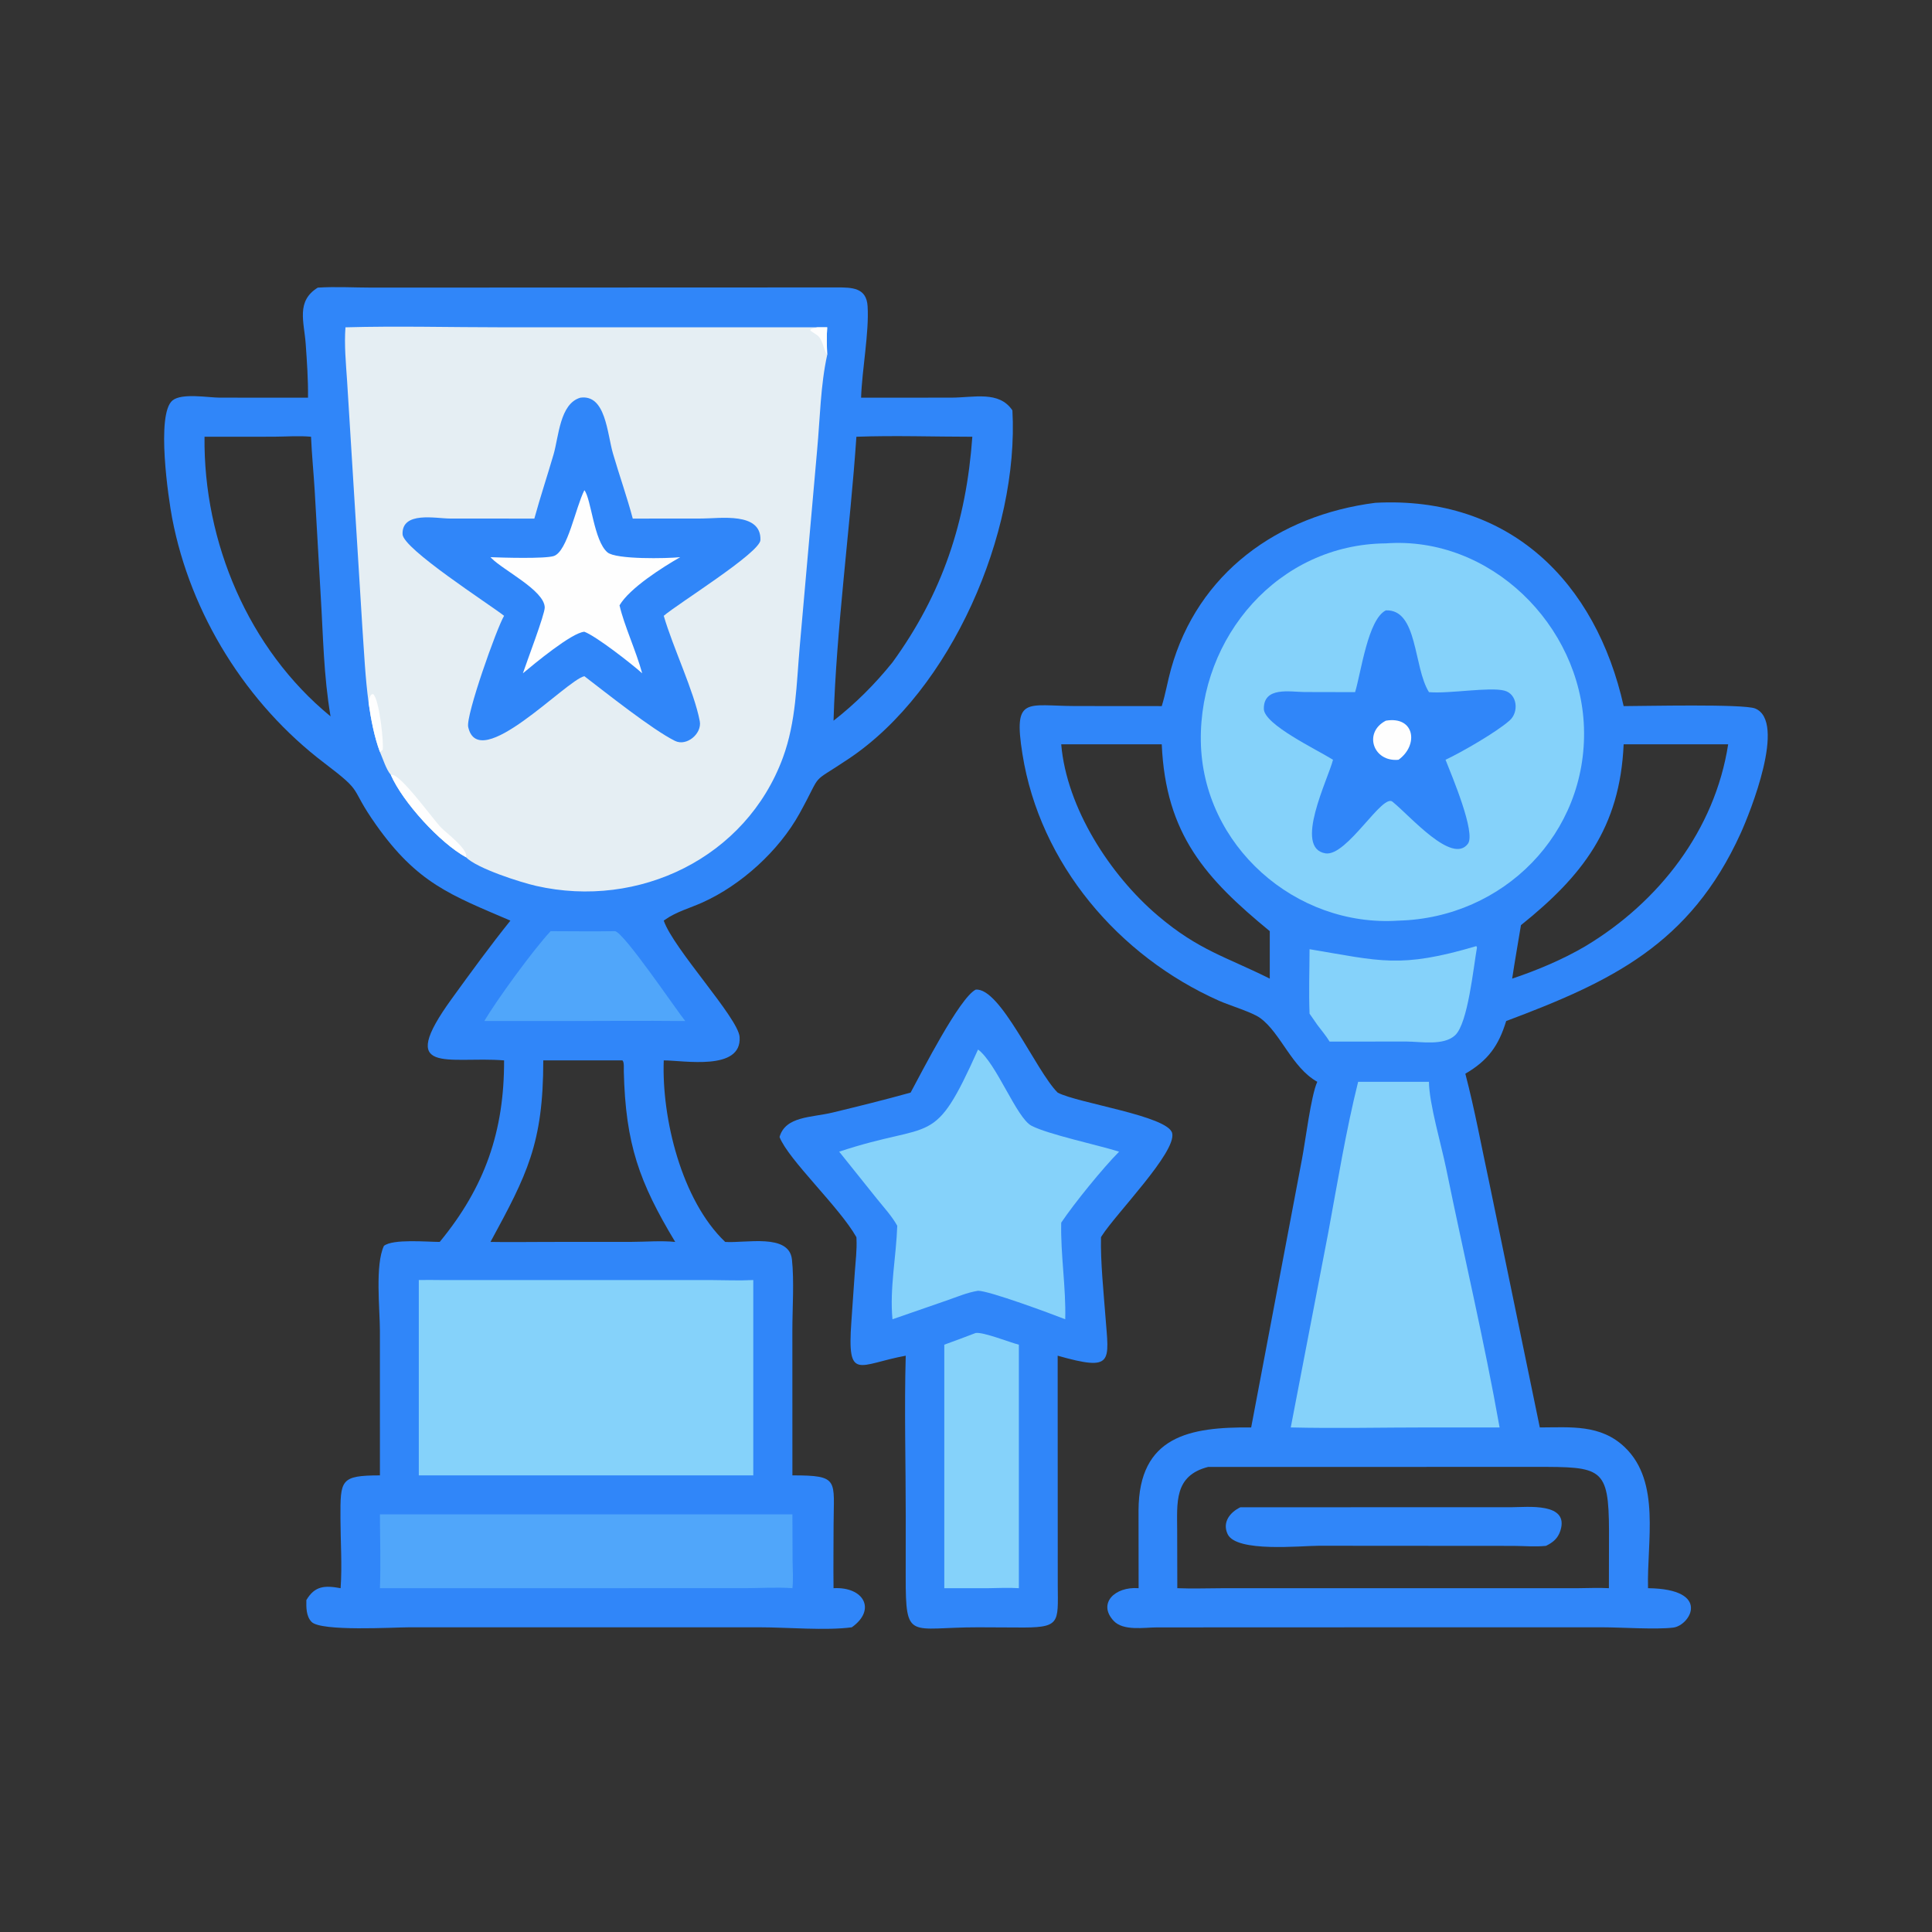 <?xml version="1.0" encoding="utf-8" ?>
<svg xmlns="http://www.w3.org/2000/svg" xmlns:xlink="http://www.w3.org/1999/xlink" width="512" height="512">
	<rect width="100%" height="100%" fill="#333333" stroke="none"/>
	<path fill="#3086F9" d="M258.557 262.266C265.096 261.594 274.525 283.818 280.292 289.55C285.559 292.359 309.57 295.718 310.641 300.307C311.814 305.333 295.67 321.69 291.987 327.526L291.775 327.865C291.625 334.315 292.457 342.322 292.95 348.829C293.872 360.975 295.229 363.498 280.292 359.275L280.317 420.007C280.367 430.331 281.191 431.438 269.374 431.3L259.19 431.253C240.968 431.236 240.007 435.029 240.019 417.73L240.031 401.869C240.032 387.704 239.63 373.425 240.028 359.275C227.46 361.576 224.479 366.3 225.62 350.292L226.531 337.168C226.741 334.226 227.117 331.251 226.978 328.298L226.955 327.865C222.422 319.844 208.945 307.374 206.586 301.317C208.152 295.767 215.072 296.183 220.638 294.839C227.552 293.169 234.469 291.455 241.321 289.55C244.371 283.928 254.237 264.507 258.557 262.266Z"/>
	<path fill="#85D2FA" d="M258.557 353.258C260.552 352.931 267.527 355.735 270.01 356.354L270.01 420.887C267.344 420.719 264.663 420.833 261.994 420.887L250.246 420.887L250.246 356.354C253.032 355.37 255.791 354.297 258.557 353.258Z"/>
	<path fill="#85D2FA" d="M259.19 278.136C264.081 281.766 269.385 296.264 273.357 298.334C277.764 300.632 290.847 303.404 296.575 305.205C292.302 309.509 284.68 318.881 281.233 324.016C281.041 332.54 282.513 341.057 282.296 349.62C278.752 348.217 262.055 342.021 259.19 342.07C256.351 342.502 253.477 343.755 250.763 344.682L236.515 349.62C235.735 341.461 237.506 333.034 237.782 324.845C236.371 322.278 234.167 319.914 232.339 317.625L222.392 305.205C247.704 296.788 247.252 304.729 259.19 278.136Z"/>
	<path fill="#3086F9" d="M364.463 133.249C400.147 131.346 422.958 154.326 430.284 187.126C435.622 187.119 462.075 186.503 465.135 187.757C473.525 191.196 463.762 215.393 461.303 220.811C447.885 250.378 426.762 260.217 399.151 270.588C397.149 277.156 394.317 281.058 388.33 284.546C390.826 294.067 392.608 303.863 394.683 313.49L408.063 378.287C416.238 378.272 424.19 377.404 430.602 383.551C440.185 392.738 436.413 408.556 436.744 420.887C453.684 421.104 447.912 430.781 443.434 431.33C438.839 431.893 429.634 431.255 424.594 431.253L378.688 431.253L306.547 431.279C303.231 431.287 297.695 432.281 295.134 429.547C290.853 424.976 295.376 420.397 301.746 420.887L301.723 400.238C301.813 380.554 315.287 378.14 331.573 378.287L345.013 307.308C345.942 302.528 347.414 290.344 349.093 286.689C342.35 282.923 339.402 273.745 333.957 269.784C331.817 268.228 325.927 266.489 323.033 265.2C296.448 253.366 275.578 228.946 270.952 199.808C268.49 184.296 272.053 187.09 285.046 187.108L307.875 187.126C308.881 183.893 309.418 180.57 310.325 177.318C317.425 151.879 338.647 136.558 364.463 133.249ZM320.16 388.755C311.055 391.076 311.962 398.298 311.965 405.732L311.999 420.887C316.04 421.055 320.092 420.896 324.136 420.891L418.262 420.887C420.944 420.873 423.703 420.736 426.376 420.887L426.404 405.644C426.338 388.837 424.471 388.723 406.921 388.739L320.16 388.755ZM430.284 197.248C429.309 219.49 419.252 232.189 403.068 245.178C402.299 249.896 401.446 254.624 400.74 259.347C407.263 257.168 414.243 254.243 420.186 250.727C439.629 239.057 454.471 219.973 457.982 197.248L430.284 197.248ZM281.233 197.248C282.665 214.096 294.17 231.912 306.878 242.689C317.696 251.863 324.895 253.543 336.505 259.347L336.505 246.769C319.573 232.855 308.916 221.169 307.875 197.248L281.233 197.248Z"/>
	<path fill="#85D2FA" d="M391.239 250.727L391.416 251.083C390.474 256.321 389.046 271.091 385.651 274.323C382.612 277.216 376.465 276.017 372.687 276.017L352.358 276.031C351.417 274.488 350.179 273.033 349.093 271.583L347.047 268.631C346.823 262.966 347.031 257.223 347.047 251.55C365.858 254.683 371.016 256.712 391.239 250.727Z"/>
	<path fill="#85D2FA" d="M359.92 286.689L378.688 286.689C378.721 292.389 381.984 303.486 383.239 309.637C387.905 332.516 393.339 355.298 397.406 378.287L378.688 378.287C366.499 378.285 354.243 378.579 342.063 378.287L352.031 326.504C354.48 313.26 356.663 299.76 359.92 286.689Z"/>
	<path fill="#3086F9" d="M328.713 399.442L400.67 399.426C404.702 399.425 415.919 398.106 413.524 405.624C412.868 407.683 411.595 408.737 409.713 409.666C406.924 409.966 403.836 409.688 401.02 409.677L349.501 409.642C344.773 409.644 327.675 411.477 325.34 406.57C323.842 403.423 325.983 400.748 328.713 399.442Z"/>
	<path fill="#85D2FA" d="M367.265 143.999C394.926 141.982 418.871 165.67 419.767 192.815C420.693 220.857 398.428 243.257 370.625 243.977C343.318 245.8 318.661 224.055 318.233 196.448C317.804 168.76 338.815 144.247 367.265 143.999Z"/>
	<path fill="#3086F9" d="M367.265 161.754C375.776 161.42 374.539 176.796 378.688 183.424C384.018 183.902 394.735 181.991 398.683 183.025C402.154 183.934 402.56 188.732 400.066 190.935C396.571 194.023 387.498 199.263 383.082 201.346C384.804 205.708 391.161 220.739 389.008 223.614C384.839 229.181 373.791 216.33 369.132 212.554C366.546 209.797 356.988 227.052 351.274 226.147C342.722 224.793 351.971 206.465 353.262 201.346C348.96 198.641 334.99 192.026 334.932 187.86C334.85 181.922 341.798 183.35 345.673 183.394L359.113 183.424C360.675 178.389 362.474 164.141 367.265 161.754Z"/>
	<path fill="#FEFEFE" d="M367.265 190.99C374.907 189.693 376.033 197.437 370.625 201.346C363.888 202.015 361.227 194.093 367.265 190.99Z"/>
	<path fill="#3086F9" d="M84.216 76.223C88.937 75.921 93.85 76.216 98.591 76.218L221.691 76.172C225.805 76.163 229.609 76.208 229.921 81.122C230.36 88.037 228.435 97.996 228.197 105.393L252.033 105.38C258.114 105.381 264.742 103.476 268.3 108.752C270.094 141.361 252.029 182.873 225.024 201.01C214.101 208.346 218.344 203.914 211.875 215.601C206.377 225.531 196.38 234.578 186.15 239.169C182.864 240.644 179.21 241.632 176.257 243.722L175.9 243.977C178.485 251.472 195.66 269.782 196.002 274.801C196.624 283.918 181.169 281.008 175.9 281.017C175.337 296.296 180.6 318.082 192.18 329.122C197.557 329.508 209.106 326.781 209.87 333.758C210.492 339.437 209.986 346.735 209.984 352.62L209.995 390.99C222.542 390.976 220.941 392.197 220.909 404.043C220.894 409.657 220.833 415.274 220.896 420.887C228.937 420.45 232.301 426.607 225.735 431.253C218.843 432.174 208.609 431.254 201.336 431.253L108.334 431.255C104.393 431.255 85.06 432.419 82.563 429.814C81.119 428.308 81.152 425.983 81.187 424.04C83.453 420.211 86.099 420.136 90.265 420.887C90.697 414.828 90.242 408.469 90.224 402.376C90.193 392.148 90.161 391.025 100.683 390.99L100.681 352.694C100.679 346.988 99.356 335.238 101.744 330.166C104.141 328.272 113.202 329.122 116.529 329.122C128.513 314.575 133.642 299.776 133.587 281.017C118.901 279.833 104.774 285.292 119.751 264.63C124.808 257.652 129.862 250.697 135.261 243.977C119.47 237.191 110.633 234.114 99.642 218.561C92.221 208.059 96.874 210.502 85.919 202.187C65.281 186.521 50.459 162.728 45.616 137.282C44.685 132.392 41.281 109.676 45.737 106.103C48.231 104.104 55.221 105.373 58.181 105.381L81.626 105.393C81.684 100.653 81.347 95.842 81.011 91.112C80.593 85.256 78.413 79.815 84.216 76.223ZM226.955 115.742C225.268 140.396 221.627 166.538 220.896 190.99C226.728 186.45 231.881 181.291 236.515 175.536C249.778 157.275 256.08 138.178 257.677 115.742C247.487 115.741 237.133 115.373 226.955 115.742ZM54.202 115.742C53.885 143.63 65.838 172.022 87.598 189.841C85.742 178.85 85.662 168.742 84.982 157.73L83.398 130.044C83.109 125.279 82.631 120.51 82.427 115.742C79.158 115.441 75.799 115.717 72.515 115.731L54.202 115.742ZM164.952 281.017L143.975 281.017C143.975 303.071 139.658 311.299 129.987 329.122C135.003 329.218 140.024 329.121 145.041 329.122L167.466 329.108C171.277 329.095 175.142 328.746 178.936 329.122C169.436 313.342 165.776 303.221 165.314 283.92C165.297 283.222 165.462 281.455 164.952 281.017Z"/>
	<path fill="#50A6FA" d="M162.995 246.769C165.387 247.139 179.225 267.664 181.605 270.588C170.355 270.461 159.069 270.587 147.812 270.588L128.354 270.588C131.582 265.043 141.482 251.502 145.927 246.769C151.614 246.786 157.308 246.862 162.995 246.769Z"/>
	<path fill="#50A6FA" d="M100.683 401.314L209.995 401.314L210.043 413.77C210.062 416.096 210.26 418.581 209.995 420.887C205.828 420.586 201.671 420.87 197.5 420.883L100.683 420.887C100.922 414.393 100.699 407.816 100.683 401.314Z"/>
	<path fill="#85D2FA" d="M116.529 339.224L188.542 339.23C192.24 339.253 195.931 339.412 199.627 339.224L199.627 390.99L195.562 390.99L110.986 390.99L110.986 339.224C112.829 339.173 114.684 339.22 116.529 339.224Z"/>
	<path fill="#E5EEF3" d="M91.551 86.745C105.391 86.356 119.354 86.74 133.204 86.74L216.594 86.745L219.216 86.745C219.045 89.206 219.111 91.606 219.216 94.066C217.448 102.017 217.315 110.889 216.568 119.026L211.943 171.273C211.055 181.29 210.997 191.215 207.474 200.794C197.729 227.282 169.316 240.97 142.085 234.772C137.966 233.834 126.39 230.158 123.479 227.167C116.622 223.408 106.76 212.629 103.563 205.337C102.332 203.934 101.458 201.017 100.683 199.274C99.176 195.236 98.295 190.549 97.695 186.299C96.788 179.611 96.492 172.858 96.019 166.129L91.984 100.968C91.673 96.244 91.201 91.477 91.551 86.745Z"/>
	<path fill="#FEFEFE" d="M216.594 86.745L219.216 86.745C219.045 89.206 219.111 91.606 219.216 94.066C218.115 92.458 218.111 89.858 216.452 88.752C214.311 87.323 213.966 87.414 216.594 86.745Z"/>
	<path fill="#FEFEFE" d="M97.695 186.299C97.787 185.408 97.856 184.838 98.363 184.088L98.851 183.911C100.558 185.118 101.842 197.746 101.374 198.777L100.683 199.274C99.176 195.236 98.295 190.549 97.695 186.299Z"/>
	<path fill="#FEFEFE" d="M103.563 205.337C105.785 204.526 114.584 216.956 116.949 219.377C118.2 220.658 124.332 225.279 123.479 227.167C116.622 223.408 106.76 212.629 103.563 205.337Z"/>
	<path fill="#3086F9" d="M153.795 105.393C160.534 104.433 160.89 114.86 162.442 120.181C164.124 125.947 166.145 131.63 167.69 137.432L186.043 137.414C190.702 137.415 201.771 135.61 201.518 143.115C201.405 146.483 179.573 160.026 175.9 163.194C178.355 171.652 183.949 183.223 185.446 191.125C186.069 194.41 181.968 197.881 178.877 196.346C172.813 193.335 160.448 183.467 154.866 179.202C150.11 180.188 126.847 205.254 124.075 192.648C123.407 189.612 131.647 166.432 133.587 163.194C129.435 159.959 106.816 145.454 106.682 141.578C106.47 135.416 115.507 137.41 119.229 137.418L141.606 137.432C143.172 131.737 145.038 126.121 146.695 120.45C148.08 115.709 148.358 106.967 153.795 105.393Z"/>
	<path fill="#FEFEFE" d="M154.866 129.909C156.7 132.236 157.352 143.303 160.987 146.385C163.252 148.305 176.754 148.019 180.259 147.658C175.575 150.334 166.845 155.867 164.181 160.421C165.396 165.733 168.562 172.457 170.182 178.428C167.228 175.799 158.079 168.654 154.866 167.421C151.545 167.632 141.58 175.931 138.574 178.428C139.531 175.519 144.403 162.777 144.361 160.972C144.255 156.466 133.412 151.157 130.252 147.932L129.987 147.658C132.928 147.784 144.485 148.124 146.774 147.348C150.422 146.111 152.509 134.539 154.866 129.909Z"/>
</svg>
